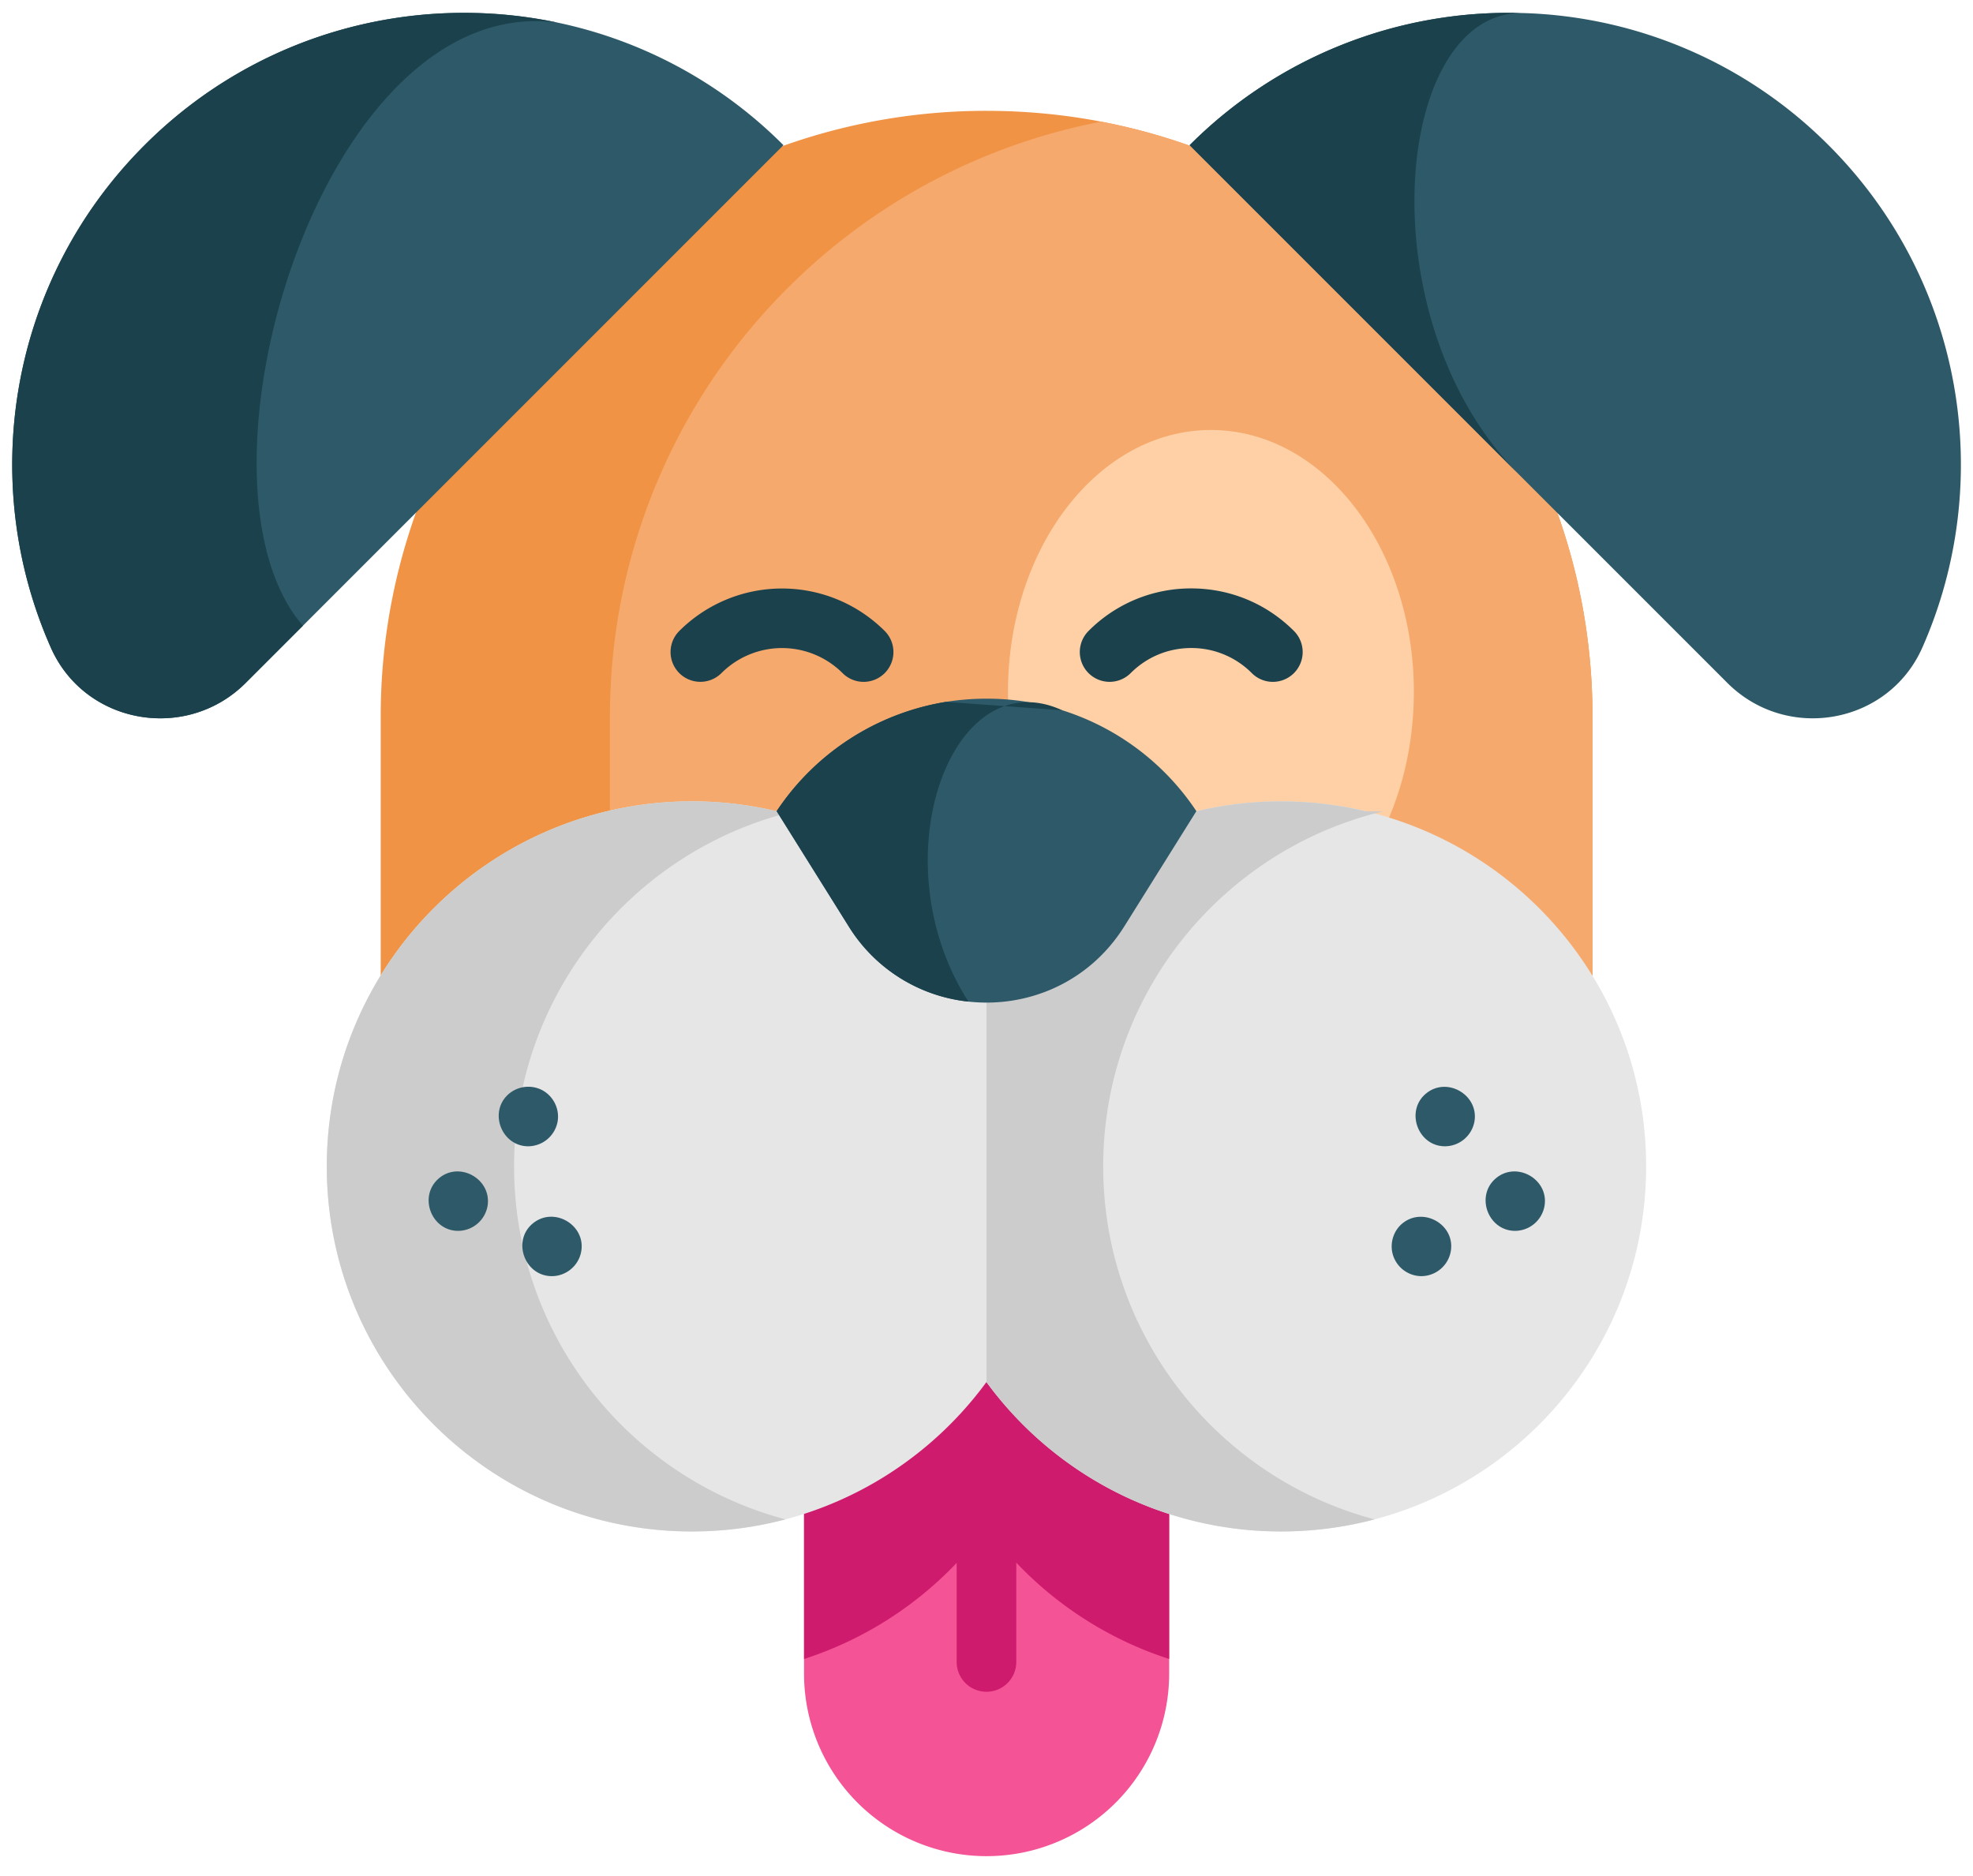 <svg xmlns="http://www.w3.org/2000/svg" width="81" height="77" fill="none"><path fill="#F09345" d="M65.378 29.425v10.622H15.63V29.425a24.79 24.79 0 0 1 7.285-17.588A24.794 24.794 0 0 1 40.505 4.55c1.609 0 3.182.153 4.705.444 11.488 2.199 20.169 12.3 20.169 24.43Z"/><path fill="#F6A96C" d="M65.38 29.424v10.622H25.041V29.424a24.797 24.797 0 0 1 7.286-17.588A24.83 24.83 0 0 1 45.21 4.994c11.488 2.2 20.17 12.3 20.17 24.43Z"/><path fill="#F45395" d="M47.999 53.725v14.98a7.495 7.495 0 0 1-14.99 0v-14.98H48Z"/><path fill="#CE1B6D" d="M40.5 69.451a1.222 1.222 0 0 1-1.225-1.223V56.737a1.223 1.223 0 0 1 2.448 0v11.49a1.223 1.223 0 0 1-1.224 1.224Z"/><path fill="#FFD0A6" d="M41.409 29.276c-.019-.29-.028-.58-.028-.87 0-5.94 3.73-10.754 8.331-10.754 4.602 0 8.333 4.815 8.333 10.754 0 2.225-.523 4.294-1.419 6.008l-10.595 6.98"/><path fill="#CE1B6D" d="M47.999 53.725v14.38a15.015 15.015 0 0 1-7.495-5.414 15.019 15.019 0 0 1-7.494 5.415V53.725h14.989Z"/><path fill="#E6E6E6" d="M49.114 33.303a14.975 14.975 0 0 1 3.478-.406c8.279 0 14.989 6.71 14.989 14.987 0 8.278-6.71 14.987-14.99 14.987-4.964 0-9.365-2.414-12.093-6.134-2.727 3.72-7.127 6.134-12.093 6.134-8.278 0-14.989-6.709-14.989-14.987 0-8.277 6.711-14.987 14.99-14.987 1.17-.001 2.337.135 3.477.406"/><path fill="#CCC" d="M21.105 47.884c0 6.948 4.729 12.791 11.143 14.49a15.026 15.026 0 0 1-3.843.497c-8.278 0-14.989-6.71-14.989-14.987 0-8.278 6.711-14.987 14.99-14.987 1.197 0 2.361.14 3.477.405h.732c-6.6 1.568-11.51 7.502-11.51 14.582Zm35.33 14.49a14.995 14.995 0 0 1-3.843.497 14.97 14.97 0 0 1-12.093-6.132V39.03a14.97 14.97 0 0 1 12.093-6.133c1.197 0 2.362.141 3.478.407h.732c-6.6 1.567-11.511 7.5-11.511 14.581 0 6.948 4.73 12.791 11.144 14.49Z"/><path fill="#2E5968" d="m49.116 33.3-2.956 4.726c-1.457 2.328-3.993 3.359-6.403 3.092a6.595 6.595 0 0 1-4.916-3.092L31.885 33.3a10.344 10.344 0 0 1 6.953-4.486c.55-.088 1.106-.132 1.663-.132a10.248 10.248 0 0 1 3.102.475h.004a10.353 10.353 0 0 1 5.509 4.143Z"/><path fill="#1A414C" d="m38.838 28.814 2.4.174c-3.088 1.086-4.487 7.44-1.481 12.13a6.595 6.595 0 0 1-4.916-3.09L31.885 33.3a10.344 10.344 0 0 1 6.953-4.487Z"/><path fill="#2E5968" d="M78.92 26.585c-1.399 3.159-5.564 3.891-8.006 1.449L48.84 5.96A18.489 18.489 0 0 1 62.448.534h.007A18.48 18.48 0 0 1 75.07 5.96c5.578 5.576 6.86 13.82 3.85 20.625ZM32.163 5.96 10.09 28.034c-2.442 2.442-6.607 1.71-8.003-1.449C-.926 19.781.356 11.535 5.935 5.96c4.6-4.6 11.016-6.28 16.941-5.035a18.446 18.446 0 0 1 9.288 5.035Z"/><path fill="#1A414C" d="M22.876.925C13.183-.35 7.298 19.763 12.436 25.688l-2.347 2.346c-2.442 2.442-6.607 1.71-8.003-1.449C-.926 19.781.356 11.535 5.935 5.96c4.6-4.6 11.016-6.28 16.941-5.035Zm39.501 18.572L48.84 5.96A18.489 18.489 0 0 1 62.448.534c-5.259.01-6.367 12.667-.07 18.963Z"/><path fill="#2E5968" d="M59.325 47.058c-1.122 0-1.644-1.46-.775-2.17.87-.71 2.194.082 1.976 1.184a1.238 1.238 0 0 1-1.201.986Zm-.97 5.331a1.23 1.23 0 0 1-1.177-.897c-.127-.46.03-.97.401-1.271.837-.681 2.127.022 1.99 1.095a1.235 1.235 0 0 1-1.213 1.073Zm3.848-1.859c-1.111 0-1.642-1.433-.795-2.154.854-.726 2.193.036 1.999 1.14a1.234 1.234 0 0 1-1.204 1.014Zm-40.516-3.472c-1.087 0-1.632-1.386-.828-2.124a1.236 1.236 0 0 1 1.351-.205c.48.227.765.758.687 1.284a1.236 1.236 0 0 1-1.21 1.045Zm.97 5.331c-1.12 0-1.65-1.456-.776-2.169.874-.712 2.207.09 1.972 1.198-.118.56-.623.971-1.197.971ZM18.81 50.53c-1.09 0-1.629-1.384-.83-2.122.822-.761 2.175-.053 2.044 1.049a1.234 1.234 0 0 1-1.214 1.073Z"/><path fill="#1A414C" d="M35.456 27.992a1.22 1.22 0 0 1-.865-.359 3.52 3.52 0 0 0-4.973 0 1.225 1.225 0 0 1-1.73 0 1.223 1.223 0 0 1 0-1.73 5.97 5.97 0 0 1 8.433 0 1.224 1.224 0 0 1-.866 2.089Zm16.8 0a1.219 1.219 0 0 1-.864-.359 3.492 3.492 0 0 0-2.487-1.03c-.939 0-1.822.366-2.486 1.03a1.223 1.223 0 1 1-1.73-1.73 5.922 5.922 0 0 1 4.216-1.747c1.593 0 3.09.62 4.217 1.747a1.224 1.224 0 0 1-.865 2.089Zm-8.645 1.167-2.369-.171c.32-.114.657-.168.995-.16.436.006.894.112 1.37.33h.004Z"/></svg>